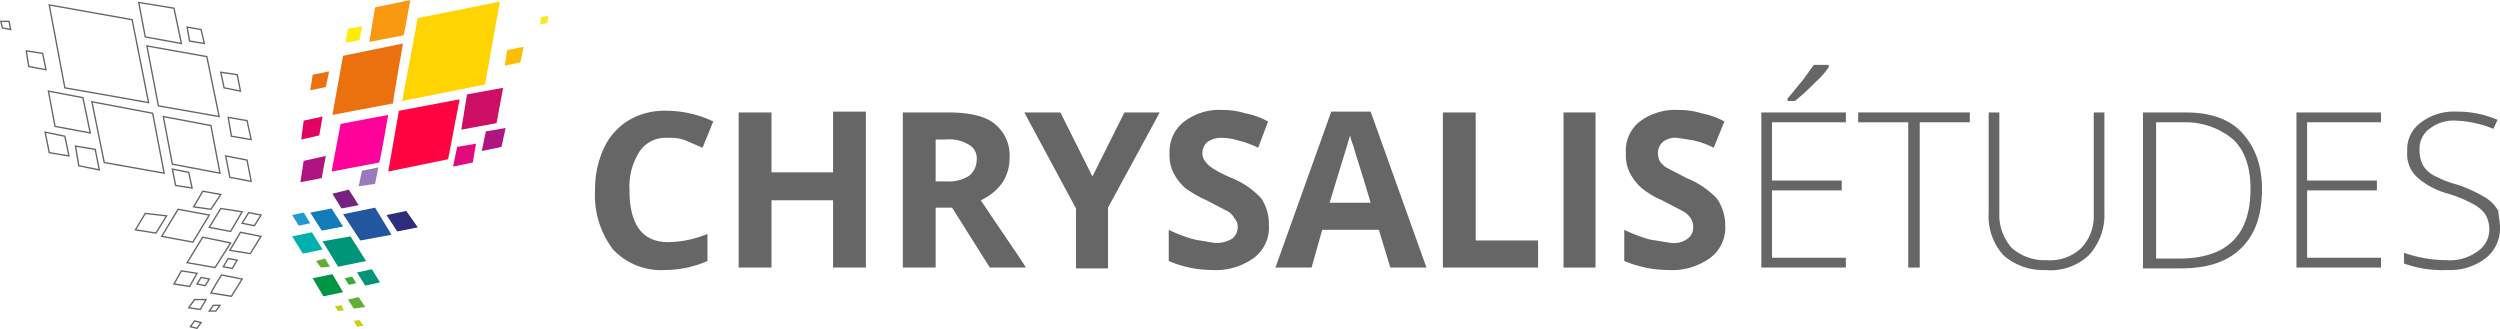 <svg xmlns="http://www.w3.org/2000/svg" width="304.6" height="40.1" viewBox="0 0 304.6 40.1"><title>Fichier 4</title><g id="9aa4a612-78ff-4ad8-a413-01d78625d199" data-name="Calque 2"><g id="f3c836a1-7733-4d42-816a-ea55d030fbbb" data-name="Calque 1"><path d="M81.4,16.8a3.8,3.8,0,0,0-3.5,1.7,7.9,7.9,0,0,0-1.2,4.7c0,4.2,1.6,6.3,4.7,6.3a12.9,12.9,0,0,0,4.8-1v3.3A13.1,13.1,0,0,1,81,32.9a8,8,0,0,1-6.3-2.5,10.9,10.9,0,0,1-2.2-7.2A11.9,11.9,0,0,1,73.6,18a7.8,7.8,0,0,1,3.1-3.4,8.6,8.6,0,0,1,4.7-1.1,13.1,13.1,0,0,1,5.5,1.3L85.6,18l-2.1-.9A5.1,5.1,0,0,0,81.4,16.8Z" style="fill:#666"/><path d="M105.5,32.6h-4V24.4H94v8.2H90V13.7h4V21h7.5V13.6h4Z" style="fill:#666"/><path d="M114,25.3v7.3h-4V13.7h5.5c2.5,0,4.5.4,5.7,1.4a4.9,4.9,0,0,1,1.8,4.2,5.3,5.3,0,0,1-.9,3,6.6,6.6,0,0,1-2.6,2.1c2.8,4.2,4.7,6.9,5.5,8.2h-4.4L116,25.3Zm0-3.2h1.3a4.5,4.5,0,0,0,2.8-.7,2.5,2.5,0,0,0,.9-1.9,1.9,1.9,0,0,0-1-1.9,4.6,4.6,0,0,0-2.8-.6H114Z" style="fill:#666"/><path d="M133.1,21.5l3.9-7.8h4.3L135,25.3v7.4h-3.9V25.4l-6.3-11.7h4.4Z" style="fill:#666"/><path d="M154.6,27.4a4.6,4.6,0,0,1-1.8,4,7.9,7.9,0,0,1-5.1,1.5,13.6,13.6,0,0,1-5.3-1.1V28a17.5,17.5,0,0,0,3.2,1.2l2.4.4a3.8,3.8,0,0,0,2.1-.5,1.8,1.8,0,0,0,.7-1.5,1.4,1.4,0,0,0-.4-1,2,2,0,0,0-.9-.9L147,24.4a13.5,13.5,0,0,1-2.6-1.5,6.2,6.2,0,0,1-1.4-1.8,4.7,4.7,0,0,1-.5-2.4,4.6,4.6,0,0,1,1.8-3.9,7,7,0,0,1,4.6-1.4,9,9,0,0,1,2.8.4,9.4,9.4,0,0,1,2.8,1L153.3,18a12.5,12.5,0,0,0-2.5-.9,6.3,6.3,0,0,0-1.9-.3,2.9,2.9,0,0,0-1.8.5,1.8,1.8,0,0,0-.6,1.4,1.6,1.6,0,0,0,.3.9,3,3,0,0,0,.8.8,14.9,14.9,0,0,0,2.5,1.3,10.1,10.1,0,0,1,3.6,2.5A5.7,5.7,0,0,1,154.6,27.4Z" style="fill:#666"/><path d="M169.4,32.6,168,28h-6.9l-1.3,4.6h-4.4l6.8-19H167l6.8,19ZM167,24.7c-1.2-4.1-2-6.4-2.1-6.9a6.5,6.5,0,0,1-.4-1.3L162,24.7Z" style="fill:#666"/><path d="M175.8,32.6V13.7h4V29.3h7.6v3.3Z" style="fill:#666"/><path d="M190.5,32.6V13.7h3.9V32.6Z" style="fill:#666"/><path d="M210.2,27.4a4.6,4.6,0,0,1-1.8,4,7.9,7.9,0,0,1-5.1,1.5,14.1,14.1,0,0,1-5.4-1.1V28a17.5,17.5,0,0,0,3.2,1.2l2.5.4a2.9,2.9,0,0,0,2-.5,1.7,1.7,0,0,0,.7-1.5,1.9,1.9,0,0,0-.3-1,2.8,2.8,0,0,0-1-.9l-2.5-1.3a10.4,10.4,0,0,1-2.5-1.5,6.2,6.2,0,0,1-1.4-1.8,4.7,4.7,0,0,1-.5-2.4,4.5,4.5,0,0,1,1.7-3.9,7.2,7.2,0,0,1,4.7-1.4,9,9,0,0,1,2.8.4,9.4,9.4,0,0,1,2.8,1L208.8,18a10.6,10.6,0,0,0-2.5-.9l-1.9-.3a2.4,2.4,0,0,0-1.8.5,1.8,1.8,0,0,0-.6,1.4,2.9,2.9,0,0,0,.2.9,3,3,0,0,0,.8.8l2.5,1.3a10.5,10.5,0,0,1,3.7,2.5A5.8,5.8,0,0,1,210.2,27.4Z" style="fill:#666"/><path d="M224.9,32.6H214.6V13.7h10.3v1.2h-9V22h8.5v1.2h-8.5v8.2h9Zm-7-20.7,1.8-2.2L221,7.9h1.8v.3a9,9,0,0,1-1.6,1.8,27.3,27.3,0,0,1-2.5,2.3h-.9v-.4Z" style="fill:#666"/><path d="M233.8,32.6h-1.3V14.9h-6.1V13.7H240v1.2h-6.1V32.6Z" style="fill:#666"/><path d="M256.4,13.7V25.9a7.2,7.2,0,0,1-1.9,5.2,6.8,6.8,0,0,1-5.3,1.8,7.3,7.3,0,0,1-5.1-1.8,7.1,7.1,0,0,1-1.8-5.2V13.7h1.3V25.9a6.1,6.1,0,0,0,1.5,4.3,6.1,6.1,0,0,0,4.3,1.5,5.5,5.5,0,0,0,4.2-1.5,5.6,5.6,0,0,0,1.5-4.1V13.7Z" style="fill:#666"/><path d="M275.6,23c0,3.2-.8,5.5-2.5,7.2s-4.1,2.5-7.4,2.5h-4.6v-19h5.2c3,0,5.3.8,6.8,2.4S275.6,19.9,275.6,23Zm-1.4,0q0-4-2.1-6a9,9,0,0,0-6-2.1h-3.4V31.5h3.1C271.4,31.4,274.2,28.6,274.2,23Z" style="fill:#666"/><path d="M290.1,32.6H279.8V13.7h10.3v1.2h-9V22h8.5v1.2h-8.5v8.2h9Z" style="fill:#666"/><path d="M304.6,27.7a4.6,4.6,0,0,1-1.8,3.8,7.1,7.1,0,0,1-4.6,1.4,13.7,13.7,0,0,1-5.3-.8V30.8a16,16,0,0,0,5.3.9,5.6,5.6,0,0,0,3.7-1.1,3.2,3.2,0,0,0,1.4-2.7,3.5,3.5,0,0,0-.5-1.8,4.1,4.1,0,0,0-1.4-1.2,16.9,16.9,0,0,0-3.1-1.3,9.2,9.2,0,0,1-3.9-2.1,3.9,3.9,0,0,1-1.1-3.1,4,4,0,0,1,1.7-3.5,6.6,6.6,0,0,1,4.3-1.3,12.4,12.4,0,0,1,5,1l-.5,1.1a13.4,13.4,0,0,0-4.5-1,4.8,4.8,0,0,0-3.3,1,3,3,0,0,0-1.2,2.6,3.9,3.9,0,0,0,.4,1.8,3.4,3.4,0,0,0,1.2,1.2,13.4,13.4,0,0,0,3,1.2,16.6,16.6,0,0,1,3.3,1.5,4.6,4.6,0,0,1,1.7,1.7C304.4,26.2,304.6,26.9,304.6,27.7Z" style="fill:#666"/><polygon points="50.9 2.2 49 12.3 59.1 10.3 60.9 0.2 50.9 2.2" style="fill:#ffd400"/><polygon points="61.8 6.1 61.5 8 63.4 7.6 63.8 5.7 61.8 6.1" style="fill:#ffbd00"/><path d="M56,12.1l-7.4,1.4-1.3,7.4,7.3-1.5Z" style="fill:#ff0440"/><path d="M47.3,14l-5.8,1.1-1.1,5.8,5.8-1.1C46.3,19.8,47.3,14,47.3,14Z" style="fill:#ff0299"/><path d="M49.1,5.3,41.8,6.8,40.5,14l7.4-1.4C47.8,12.6,49.1,5.3,49.1,5.3Z" style="fill:#ea710d"/><polygon points="42.4 3.5 42.1 5.2 43.8 4.9 44.1 3.2 42.4 3.5" style="fill:#ffec00"/><polygon points="45 5.1 49.2 4.3 50 0 45.7 0.9 45 5.1" style="fill:#f89911"/><polygon points="65.9 2.1 65.8 3 66.7 2.8 66.8 1.9 65.9 2.1" style="fill:#fbe91e"/><polygon points="35.6 26.2 36.4 27.5 37.8 27.2 37 25.9 35.6 26.2" style="fill:#2499d1"/><polygon points="49.5 25.7 47.1 26.2 48.4 28.2 50.9 27.7 49.5 25.7" style="fill:#302c7d"/><polygon points="37.8 25.9 39.2 28.1 41.8 27.6 40.4 25.4 37.8 25.9" style="fill:#127cbb"/><polygon points="43.7 25 42.5 23.1 40.5 23.6 41.6 25.4 43.7 25" style="fill:#78227f"/><polygon points="41.8 26.1 43.9 29.3 47.7 28.6 45.7 25.3 41.8 26.1" style="fill:#22569f"/><polygon points="35.6 28.8 36.9 30.9 39.3 30.4 38 28.3 35.6 28.8" style="fill:#00b0ad"/><polygon points="38.5 31.8 39.1 32.6 40.2 32.5 39.6 31.5 38.5 31.8" style="fill:#63ae35"/><polygon points="42.7 28.8 39.3 29.4 41.2 32.5 44.6 31.8 42.7 28.8" style="fill:#009579"/><polygon points="45.3 32.8 43.5 33.2 44.5 34.8 46.3 34.4 45.3 32.8" style="fill:#009579"/><polygon points="42 33.9 42.5 34.7 43.4 34.5 42.9 33.7 42 33.9" style="fill:#33ae35"/><polygon points="40.5 33.4 38.1 33.9 39.4 36.1 41.8 35.6 40.5 33.4" style="fill:#009542"/><polygon points="44.5 37.4 43.7 36.2 42.4 36.5 43.1 37.6 44.5 37.4" style="fill:#63ae35"/><polygon points="40.8 37.3 41.2 37.9 41.9 37.8 41.6 37.2 40.8 37.3" style="fill:#bfce10"/><polygon points="43.1 39.1 43.5 39.8 44.3 39.7 43.8 39 43.1 39.1" style="fill:#ccce10"/><path d="M6,.6,16.1,2.4l2,10.1L7.9,10.7ZM3.2,6.2l2,.3.4,2L3.5,8.1Z" style="fill:none;stroke:#666;stroke-width:0.167px"/><path d="M11.2,12.4l7.4,1.4L20,21.1l-7.3-1.3Zm16.6,1.9,2.3.4.5,2.3-2.4-.4ZM9.2,17.8l2.4.4.5,2.5-2.5-.5Z" style="fill:none;stroke:#666;stroke-width:0.167px"/><path d="M19.9,14.2l5.8,1.1,1.1,5.8L21,20ZM5.5,16.1l2.4.5L8.4,19,6,18.6ZM23,21l.4,1.9-2-.3-.4-2Zm4.5-2,2.6.5.5,2.6L28,21.6Z" style="fill:none;stroke:#666;stroke-width:0.167px"/><path d="M5.9,11.1l4.2.8.9,4.3-4.3-.8Zm21-2.3,2,.3.4,2-2-.4Zm-9-3.2,7.3,1.3,1.5,7.3-7.4-1.3Z" style="fill:none;stroke:#666;stroke-width:0.167px"/><path d="M.1,2.6h1l.2,1-1-.2Zm22.7.7,1.7.3.4,1.7L23.1,5ZM16.9.3l4.3.7.9,4.3-4.4-.8Z" style="fill:none;stroke:#666;stroke-width:0.167px"/><path d="M25.5,27.7l2.6.5,1.4-2.4-2.6-.4Zm4-.5,1.5.3.8-1.3-1.5-.3Zm-13,.8,2.5.4,1.3-2.1L17.7,26Zm3.2.8,3.8.7,2-3.3-3.8-.7Zm3.9-3.6,2.1.3,1.2-1.8-2.2-.4Z" style="fill:none;stroke:#666;stroke-width:0.167px"/><path d="M27.2,32.5l1.1.2.6-1-1.1-.2ZM24,34.6l1,.2.5-.8-1-.2Zm-2.8,0,1.9.3.9-1.6L22.1,33ZM22.8,32l3.4.6,1.9-3-3.4-.7ZM28,30.5l2.5.4,1.3-2.1-2.5-.5Z" style="fill:none;stroke:#666;stroke-width:0.167px"/><path d="M23.2,39.8l.8.2.5-.7-.8-.2Zm2.3-1.9h.8l.5-.7H26ZM23,37.5l1.4.2.7-1.2H23.7Zm2.7-1.8,2.5.4L29.5,34,27,33.5A25.3,25.3,0,0,0,25.7,35.7Z" style="fill:none;stroke:#666;stroke-width:0.167px"/><polygon points="58 17.5 55.7 17.9 55.2 20.3 57.6 19.8 58 17.5" style="fill:#e20a7e"/><polygon points="39.3 14.2 37 14.7 36.7 17 38.9 16.5 39.3 14.2" style="fill:#e30261"/><polyline points="61.3 10.7 61.3 10.7 56.9 11.5 56.2 15.8 60.5 15 61.3 10.7" style="fill:#cc0e66"/><polygon points="40.1 8.7 38.1 9.1 37.8 11 39.7 10.6 40.1 8.7" style="fill:#ea710d"/><polyline points="39.7 19 39.7 19 37 19.6 36.6 22.2 39.2 21.7 39.7 19" style="fill:#b11480"/><polyline points="46.1 20.4 46.1 20.4 44.1 20.8 43.7 22.7 45.7 22.4 46.1 20.4" style="fill:#997abc"/><polyline points="61.6 15.6 61.6 15.6 59.2 16 58.7 18.4 61.1 17.9 61.6 15.6" style="fill:#b11480"/></g></g></svg>